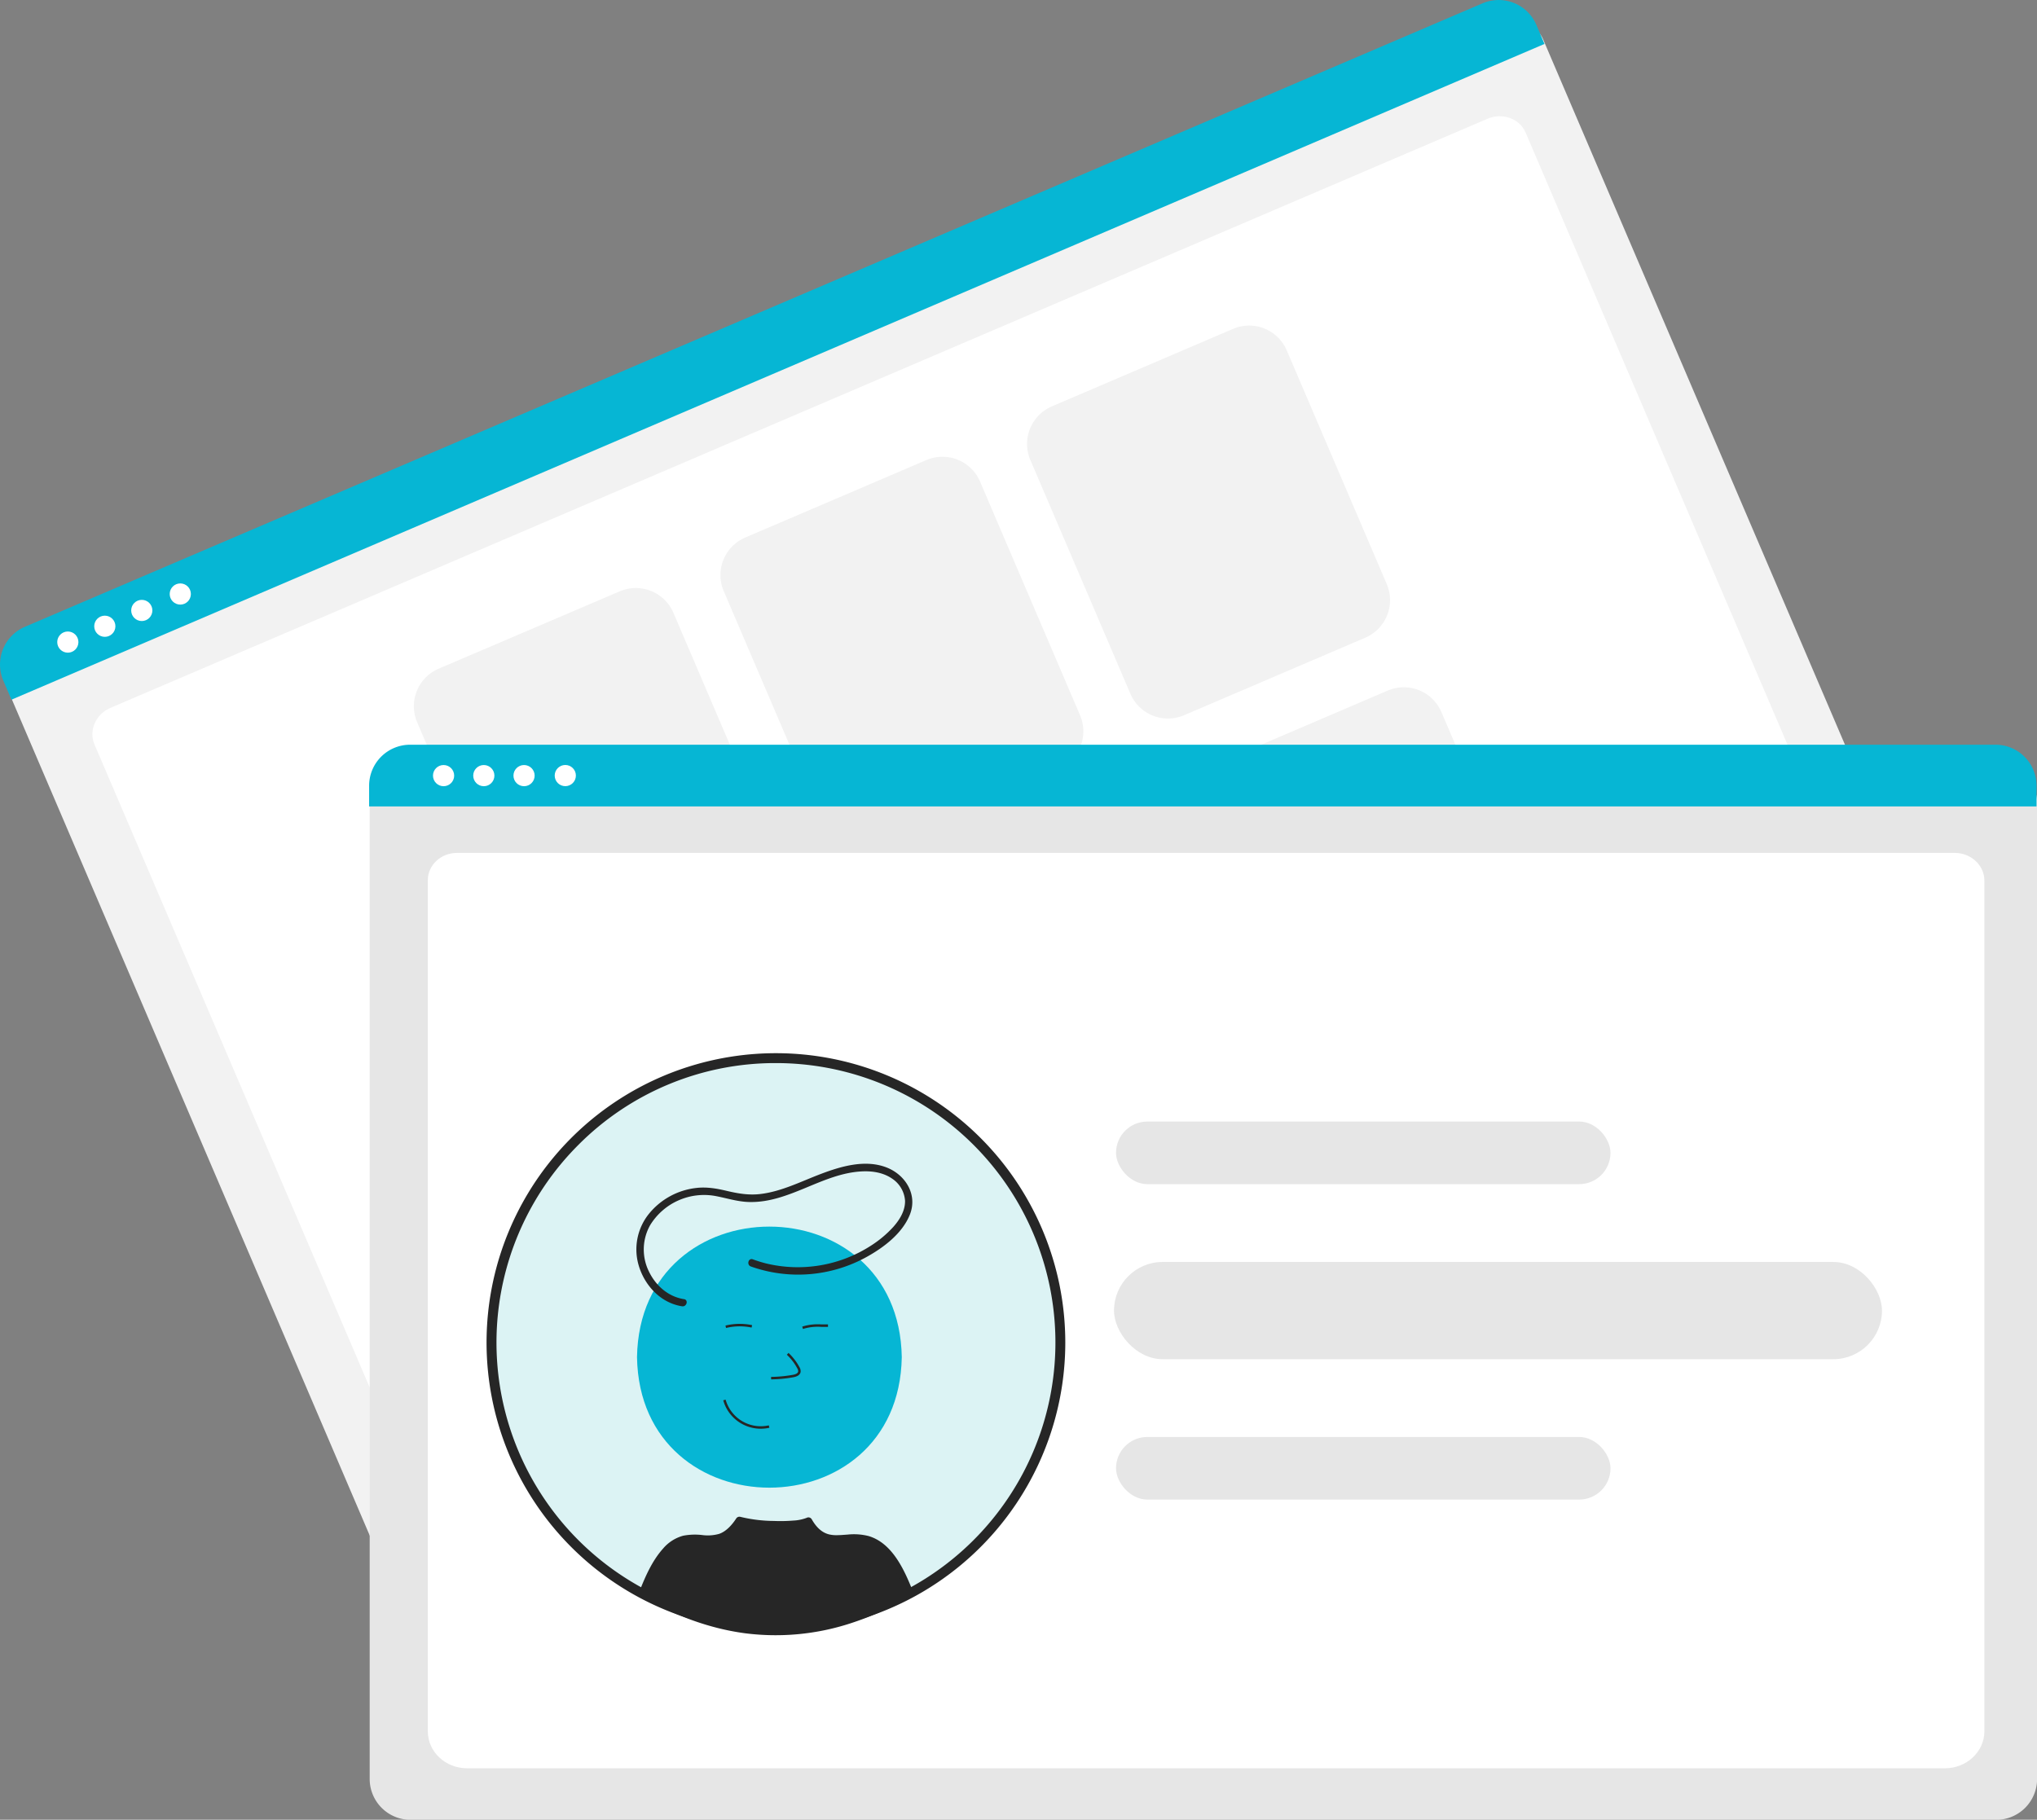 <svg id="Layer_1" data-name="Layer 1" xmlns="http://www.w3.org/2000/svg" viewBox="0 0 823.2 735.5" style="enable-background:new 0 0 823.2 735.5;" xml:space="preserve"><rect x="0" y="0" width="823.2" height="735.5" fill="#808080" stroke="none"/><title>hero-illustration2</title><path d="M770.31,400.74,181.13,652.81a16.52,16.52,0,0,1-21.66-8.68L4,280.82A12.11,12.11,0,0,1,10.4,265L607.51,9.5A12.31,12.31,0,0,1,623.65,16L779,379.08A16.51,16.51,0,0,1,770.31,400.74Z" transform="translate(0 0)" style="fill:#f2f2f2"/><path d="M743.07,389.74,194,624.66c-8,3.44-17.22.11-20.44-7.43L38.17,300.86c-2.39-5.59.52-12.21,6.48-14.76L601.14,48c6.06-2.59,13-.08,15.4,5.6l135.28,316.2C755,377.36,751.12,386.3,743.07,389.74Z" transform="translate(0 0)" style="fill:#fff"/><path d="M624.16,17.76,4.64,282.8l-3.31-7.72a16.58,16.58,0,0,1,8.72-21.73l589.07-252A16.57,16.57,0,0,1,620.86,10Z" transform="translate(0 0)" style="fill:#06b6d4"/><circle cx="27.41" cy="259.52" r="4.28" style="fill:#fff"/><circle cx="42.36" cy="253.12" r="4.28" style="fill:#fff"/><circle cx="57.3" cy="246.73" r="4.28" style="fill:#fff"/><circle cx="72.86" cy="240.09" r="4.28" style="fill:#fff"/><path d="M303.89,363.78l-73.23,31.33A16.52,16.52,0,0,1,209,386.43l-40.42-94.49a16.51,16.51,0,0,1,8.68-21.66L250.48,239a16.52,16.52,0,0,1,21.66,8.68l40.43,94.49A16.52,16.52,0,0,1,303.89,363.78Z" transform="translate(0 0)" style="fill:#f2f2f2"/><path d="M427.8,310.77,354.57,342.1a16.52,16.52,0,0,1-21.66-8.68l-40.43-94.49a16.52,16.52,0,0,1,8.68-21.66l73.23-31.33a16.52,16.52,0,0,1,21.66,8.68l40.43,94.49A16.52,16.52,0,0,1,427.8,310.77Z" transform="translate(0 0)" style="fill:#f2f2f2"/><path d="M551.71,257.76l-73.23,31.33a16.52,16.52,0,0,1-21.66-8.68l-40.43-94.49a16.52,16.52,0,0,1,8.68-21.66l73.23-31.33A16.52,16.52,0,0,1,520,141.61l40.43,94.49A16.52,16.52,0,0,1,551.71,257.76Z" transform="translate(0 0)" style="fill:#f2f2f2"/><path d="M366.43,510,293.2,541.29a16.52,16.52,0,0,1-21.66-8.68l-40.42-94.49a16.51,16.51,0,0,1,8.68-21.66L313,385.13a16.52,16.52,0,0,1,21.66,8.68l40.43,94.49A16.52,16.52,0,0,1,366.43,510Z" transform="translate(0 0)" style="fill:#f2f2f2"/><path d="M490.34,457l-73.23,31.33a16.52,16.52,0,0,1-21.66-8.68L355,385.11a16.52,16.52,0,0,1,8.68-21.66l73.23-31.33a16.52,16.52,0,0,1,21.66,8.68L499,435.29A16.52,16.52,0,0,1,490.34,457Z" transform="translate(0 0)" style="fill:#f2f2f2"/><path d="M614.25,403.94,541,435.27a16.52,16.52,0,0,1-21.66-8.68L478.93,332.1a16.52,16.52,0,0,1,8.68-21.66l73.23-31.33a16.52,16.52,0,0,1,21.66,8.68l40.43,94.49A16.52,16.52,0,0,1,614.25,403.94Z" transform="translate(0 0)" style="fill:#f2f2f2"/><path d="M806.74,735.54H165.9A16.52,16.52,0,0,1,149.4,719V323.89a12.11,12.11,0,0,1,12.09-12.09H810.94a12.32,12.32,0,0,1,12.3,12.3V719A16.52,16.52,0,0,1,806.74,735.54Z" transform="translate(0 0)" style="fill:#e6e6e6"/><path d="M786,714.71H188.77c-8.75,0-15.87-6.67-15.87-14.87V355.73c0-6.08,5.28-11,11.76-11H789.94c6.59,0,12,5,12,11.21V699.84C801.9,708,794.77,714.71,786,714.71Z" transform="translate(0 0)" style="fill:#fff"/><path d="M823,325.94H149.17v-8.4A16.57,16.57,0,0,1,165.73,301H806.45A16.57,16.57,0,0,1,823,317.54Z" transform="translate(0 0)" style="fill:#06b6d4"/><circle cx="179.26" cy="313.49" r="4.28" style="fill:#fff"/><circle cx="195.52" cy="313.49" r="4.28" style="fill:#fff"/><circle cx="211.78" cy="313.49" r="4.28" style="fill:#fff"/><circle cx="228.45" cy="313.47" r="4.28" style="fill:#fff"/><rect x="451.01" y="453.31" width="199.83" height="25.3" rx="12.65" style="fill:#e6e6e6"/><rect x="451.01" y="580.8" width="199.83" height="25.3" rx="12.65" style="fill:#e6e6e6"/><rect x="450.2" y="510.06" width="310.35" height="39.3" rx="19.65" style="fill:#e6e6e6"/><path d="M423.59,529.71a110,110,0,1,1-110-110A110,110,0,0,1,423.59,529.71Z" transform="translate(0 0)" style="fill:#fff"/><circle cx="313.57" cy="542.62" r="114.94" style="fill:#dcf3f4"/><path d="M313.58,429.68a112.94,112.94,0,1,1-79.86,33.08,112.19,112.19,0,0,1,79.86-33.08m0-4A116.94,116.94,0,1,0,430.51,542.62,116.95,116.95,0,0,0,313.58,425.68Z" transform="translate(0 0)" style="fill:#262626"/><path d="M367.57,643.82c-15.45-39.46-30.1-10.05-40.81-29h0c-5.61,2.56-21.92,1.42-27.93-.26-12.67,19.5-23.73-10-39,29.29C294.72,664.19,330.59,665.25,367.57,643.82Z" transform="translate(0 0)" style="fill:#262626"/><path d="M369,643.42c-3.38-8.56-8.27-19.73-18-22.58a24.09,24.09,0,0,0-8.46-.59c-1.3.09-2.6.21-3.9.23a13.24,13.24,0,0,1-3.48-.28c-3.2-.74-5.43-3.17-7.14-6.17a1.54,1.54,0,0,0-2.05-.54,17.38,17.38,0,0,1-5.42,1.1,63.43,63.43,0,0,1-7.8.15,58.84,58.84,0,0,1-13.55-1.66,1.55,1.55,0,0,0-1.7.69c-1.72,2.64-4.08,5.24-6.9,6.2a17,17,0,0,1-6.87.46,25.12,25.12,0,0,0-7.69.29,16.3,16.3,0,0,0-8.05,5.15c-4.48,5-7.24,11.39-9.66,17.55a1.51,1.51,0,0,0,.69,1.7c12.94,7.52,27.07,13,41.95,15a97.51,97.51,0,0,0,42.74-4,126.8,126.8,0,0,0,24.59-11,1.5,1.5,0,0,0-1.52-2.59c-13,7.51-27.33,13.07-42.33,14.83a95.2,95.2,0,0,1-40.9-4.32,121.08,121.08,0,0,1-23-10.51l.69,1.69c2.15-5.48,4.62-11.24,8.48-15.76a13.81,13.81,0,0,1,7.44-4.91,26.94,26.94,0,0,1,7-.08,18.33,18.33,0,0,0,7.37-.66c3.74-1.32,6.43-4.28,8.55-7.52l-1.69.68a62.54,62.54,0,0,0,14.68,1.78c4.69.14,10,.27,14.41-1.67l-2.06-.53c1.7,3,4,5.66,7.2,7a17.12,17.12,0,0,0,7.55.89,44.94,44.94,0,0,1,7.83-.16,14.4,14.4,0,0,1,8.09,4c4.76,4.52,7.63,11,10,17C366.83,646,369.73,645.22,369,643.42Z" transform="translate(0 0)" style="fill:#262626"/><path d="M364.43,548.53c-1.2,70.35-105.84,70.34-107,0C258.6,478.18,363.24,478.19,364.43,548.53Z" transform="translate(0 0)" style="fill:#06b6d4"/><path d="M318.32,547.2a21.46,21.46,0,0,1,4.3,5.59,2.68,2.68,0,0,1,.44,1.63c-.18,1.12-1.52,1.58-2.64,1.77a54.16,54.16,0,0,1-8.8.83" transform="translate(0 0)" style="fill:none;stroke:#262626;stroke-miterlimit:16"/><path d="M292.76,565.84a15.25,15.25,0,0,0,18.05,10.75" transform="translate(0 0)" style="fill:none;stroke:#262626;stroke-miterlimit:16"/><path d="M293.3,536.26a23.74,23.74,0,0,1,10.54-.17" transform="translate(0 0)" style="fill:none;stroke:#262626;stroke-miterlimit:16"/><path d="M324.35,536.67a20.35,20.35,0,0,1,7.54-.87l2.72,0" transform="translate(0 0)" style="fill:none;stroke:#262626;stroke-miterlimit:16"/><path d="M276.43,525.1c-6.41-1-11.47-5.5-14.22-11.25a20.06,20.06,0,0,1,.53-18.66,25.55,25.55,0,0,1,26.61-11.74c4.36.83,8.6,2.21,13.06,2.37,16.5.59,30-11.76,46.28-12.38,4.17-.16,8.46.58,11.92,3a11.66,11.66,0,0,1,5.14,8.89c.09,4-2.17,7.68-4.76,10.58a44.68,44.68,0,0,1-8.66,7.33,54.53,54.53,0,0,1-42.86,7.39,52.77,52.77,0,0,1-5.23-1.63c-1.82-.67-2.6,2.23-.8,2.89A57.17,57.17,0,0,0,350.29,508c6.92-3.83,14.39-9.51,17.4-17.06,3.27-8.19-1.88-16.3-9.7-19.19-8.5-3.14-18-.39-26.14,2.69s-15.91,7.11-24.51,8.15c-4.66.57-9-.17-13.56-1.24-4.16-1-8.28-1.71-12.56-1.18a28.78,28.78,0,0,0-18.92,10.37,22.92,22.92,0,0,0-4.36,20.31c1.76,6.62,6.36,12.79,12.69,15.63a19.48,19.48,0,0,0,5,1.5c1.89.3,2.7-2.59.8-2.89Z" transform="translate(0 0)" style="fill:#262626"/><path d="M1522.33,802.5a1.5,1.5,0,0,0,0-3,1.5,1.5,0,0,0,0,3Z" transform="translate(0 0)" style="fill:#262626"/></svg>